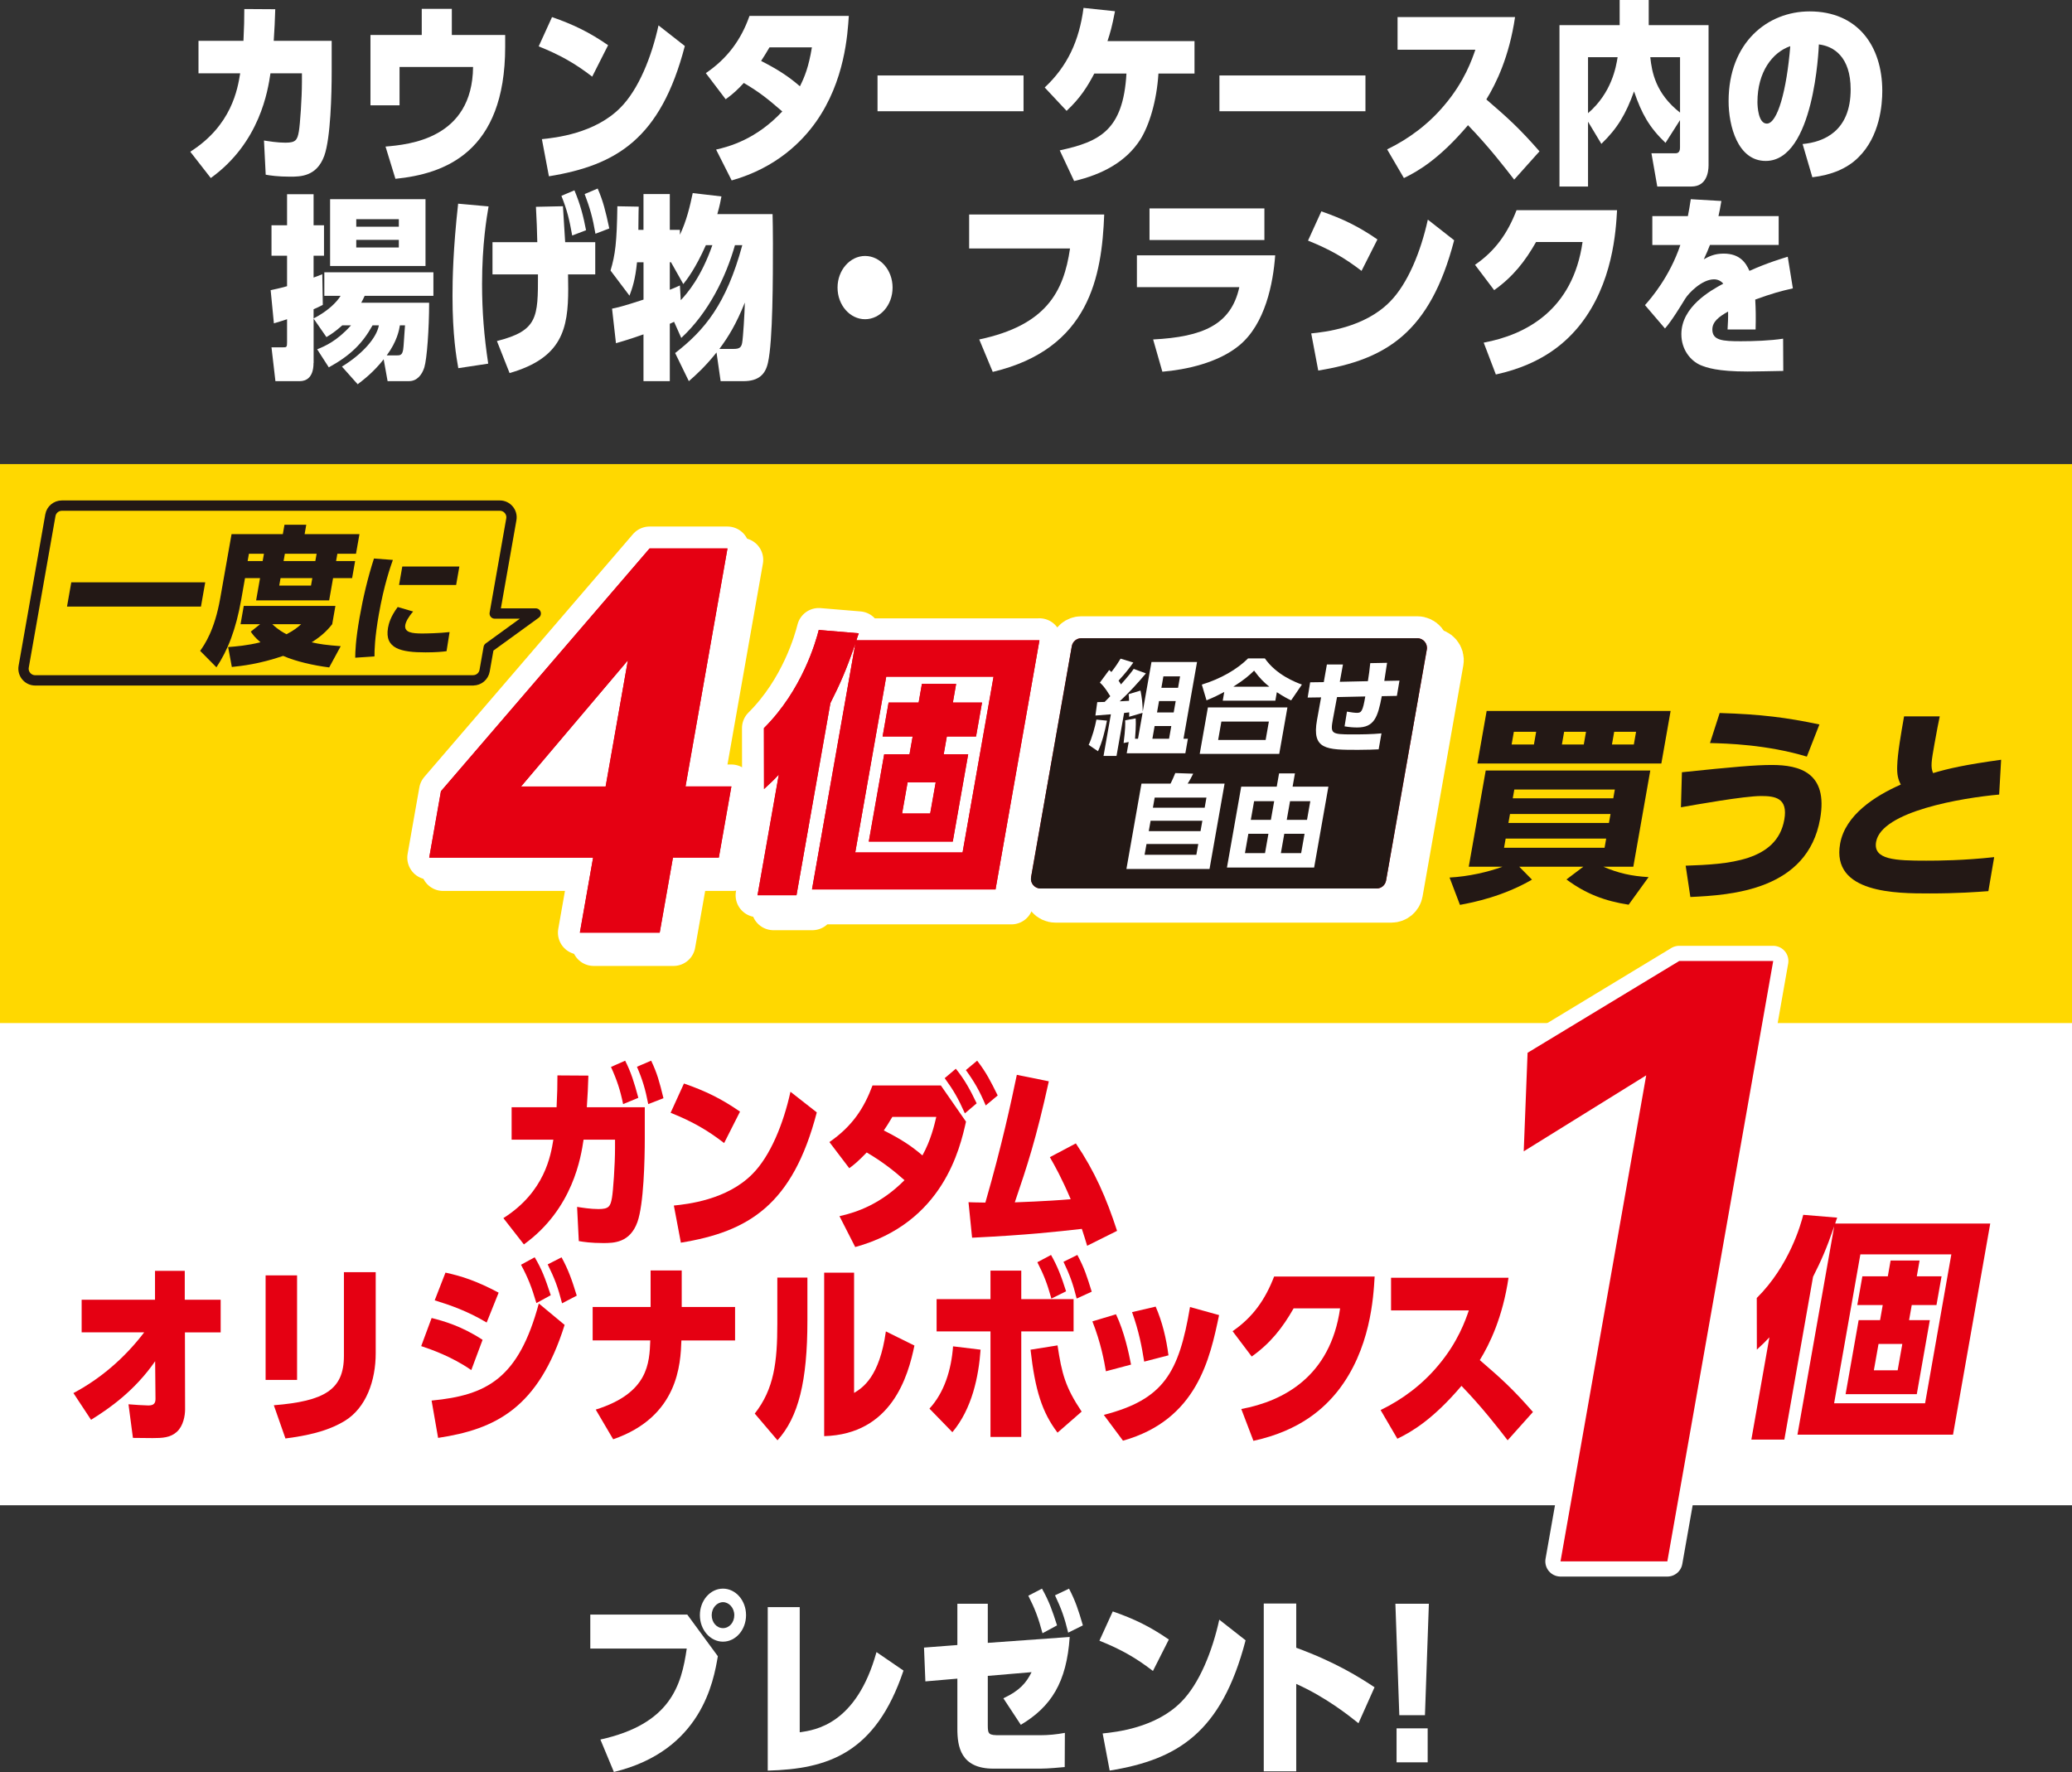 <?xml version="1.0" encoding="UTF-8"?>
<svg id="_レイヤー_2" data-name="レイヤー 2" xmlns="http://www.w3.org/2000/svg" viewBox="0 0 640 547.32">
  <rect x="0" y="0" width="640" height="547.32" fill="#333333" stroke="none"/>
  <defs>
    <style>
      .cls-1 {
        fill: #231815;
      }

      .cls-2 {
        stroke-width: 9.38px;
      }

      .cls-2, .cls-3 {
        stroke: #fff;
      }

      .cls-2, .cls-3, .cls-4 {
        fill: none;
        stroke-linejoin: round;
      }

      .cls-5 {
        fill: #fff;
      }

      .cls-3 {
        stroke-width: 13.55px;
      }

      .cls-3, .cls-4 {
        stroke-linecap: round;
      }

      .cls-6 {
        fill: #ffd800;
      }

      .cls-7 {
        fill: #e50012;
      }

      .cls-4 {
        stroke: #231815;
        stroke-width: 3.19px;
      }
    </style>
  </defs>
  <g id="_レイヤー_1-2" data-name="レイヤー 1">
    <g>
      <path class="cls-5" d="M212.28,498.7l9.45,12.87c-1.32,7.71-5.02,29.2-32.11,35.75l-4.17-10.02c21.71-4.79,25.03-16.75,26.67-28.1h-29.79v-10.5h29.94ZM230.44,498.88c0,4.55-3.22,8.19-7.13,8.19s-7.13-3.64-7.13-8.19,3.22-8.19,7.13-8.19,7.13,3.64,7.13,8.19ZM219.83,498.88c0,2.25,1.53,4.01,3.49,4.01s3.49-1.76,3.49-4.01-1.64-4.01-3.49-4.01-3.49,1.76-3.49,4.01Z"/>
      <path class="cls-5" d="M247.02,535.06c4.75-.67,17.53-2.43,23.71-24.77l8.34,5.71c-8.61,25.68-23.5,30.41-41.93,30.9v-50.5h9.88v38.67Z"/>
      <path class="cls-5" d="M305.11,532.81c0,2.91.26,3.16,3.8,3.16h12.25c2.59,0,5.18-.24,7.76-.73l-.05,10.56c-1.32.12-5.12.49-7.5.49h-14.52c-10.19,0-11.14-6.92-11.14-12.32v-15.48l-9.88.85-.42-10.44,10.3-.79v-12.75h9.4v12.08l25.3-1.82c-.95,14.08-5.76,21.55-15.1,27.13l-5.39-8.19c5.07-2.37,7.08-4.79,8.71-8.07l-13.52,1.15v15.17ZM321.85,490.69c2.27,4.07,3.17,6.74,4.65,11.35l-4.49,2.43c-1.27-4.73-2.32-7.53-4.38-11.59l4.22-2.19ZM330.2,490.69c1.95,3.76,2.85,6.43,4.28,11.35l-4.54,2.25c-1.16-4.73-2.06-7.28-4.07-11.53l4.33-2.06Z"/>
      <path class="cls-5" d="M356.12,516.12c-5.28-4.07-9.88-6.68-16.53-9.35l4.12-9.04c6.65,2.31,11.51,4.67,17.32,8.68l-4.91,9.71ZM340.6,535.42c4.07-.42,16.37-1.7,24.29-9.77,5.54-5.58,9.56-15.54,11.72-25.37l8.13,6.37c-7.45,28.59-21.07,36.84-41.98,40.24l-2.17-11.47Z"/>
      <path class="cls-5" d="M419.6,532.26c-3.12-2.49-10.14-8.07-19.22-12.14v27.01h-10.03v-51.84h10.03v13.66c12.25,4.49,19.59,9.17,24.19,12.2l-4.96,11.11Z"/>
      <path class="cls-5" d="M441.35,495.36l-1.21,34.42h-7.92l-1.21-34.42h10.35ZM431.37,533.84h9.61v10.5h-9.61v-10.5Z"/>
    </g>
    <g>
      <path class="cls-5" d="M58.77,46.86c12.83-8.13,14.63-19.42,15.42-24.22h-12.88v-10.02h13.89c.21-4.49.26-6.62.26-9.83l9.56.06c-.11,3.88-.21,5.52-.47,9.77h17.9v9.59c0,6.68-.32,20.39-2.27,25.86-2.32,6.43-7.29,6.5-10.56,6.5-3.75,0-6.18-.36-7.55-.61l-.53-10.56c1.58.24,4.12.67,6.6.67,3.12,0,3.7-.73,4.17-3.46.37-2.06.95-10.2.95-15.36v-2.61h-9.72c-.79,5.28-3.22,21.37-18.43,32.35l-6.34-8.13Z"/>
      <path class="cls-5" d="M156.04,10.8v3.64c0,32.66-18.75,39.27-33.9,40.79l-3.06-9.96c7.18-.61,26.83-2.37,27.04-24.58h-22.71v11.84h-8.98V10.8h15.84V2.73h9.29v8.07h16.48Z"/>
      <path class="cls-5" d="M182.92,23.67c-5.28-4.07-9.88-6.68-16.53-9.35l4.12-9.04c6.65,2.31,11.51,4.67,17.32,8.68l-4.91,9.71ZM167.39,42.98c4.07-.42,16.37-1.7,24.29-9.77,5.54-5.58,9.56-15.54,11.72-25.37l8.13,6.37c-7.45,28.59-21.07,36.84-41.98,40.24l-2.17-11.47Z"/>
      <path class="cls-5" d="M218.03,22.58c6.6-4.49,10.88-10.26,13.47-17.66h30.68c-.37,5.58-1.21,20.09-10.14,32.72-4.12,5.83-12.04,14.14-26.04,18.09l-4.81-9.53c4.01-.91,12.41-3.16,20.44-11.78-4.65-4.01-6.97-5.89-11.88-8.8-1.74,1.88-3.17,3.28-5.6,5.04l-6.13-8.07ZM237.68,14.63c-1.11,1.88-1.64,2.73-2.59,4.19,4.86,2.49,8.19,4.55,11.99,7.83,1.43-2.85,2.69-5.89,3.7-12.02h-13.1Z"/>
      <path class="cls-5" d="M316.15,23.31v11.05h-45.1v-11.05h45.1Z"/>
      <path class="cls-5" d="M327.34,46.44c12.41-2.67,19.59-6.25,20.6-23.73h-9.93c-2.11,4.01-4.33,7.59-8.56,11.53l-6.76-7.22c7.02-6.56,10.67-14.45,11.99-24.58l9.72,1.03c-.95,4.92-1.48,6.68-2.32,9.23h26.88v10.02h-11.14c-.53,8.5-2.85,16.02-5.6,20.39-4.44,6.92-11.83,10.8-20.44,12.81l-4.44-9.47Z"/>
      <path class="cls-5" d="M421.76,23.31v11.05h-45.1v-11.05h45.1Z"/>
      <path class="cls-5" d="M467.97,5.28c-1.8,12.2-5.81,20.46-8.87,25.43,6.76,5.83,10.14,8.86,16.42,16.03l-7.82,8.74c-3.06-3.95-7.82-10.14-14.26-16.81-8.71,10.26-15.26,14.14-19.8,16.33l-5.18-8.86c6.65-3.22,12.78-7.77,17.74-13.72,6.18-7.28,8.5-14.14,9.51-17.06h-24.03V5.28h36.28Z"/>
      <path class="cls-5" d="M518.93,37.09l-4.49,7.04c-5.07-4.86-7.34-8.98-9.72-15.9-2.54,7.04-5.07,11.35-10.09,16.21l-4.12-6.86v20.03h-8.82V7.77h18.59V0h8.98v7.77h18.48v43.28c0,2.25-.69,6.56-5.28,6.56h-10.56l-1.8-10.26h7.45c1.37,0,1.37-1.33,1.37-1.88v-8.38ZM490.51,17.66v17.3c7.34-6.31,8.66-14.32,9.14-17.3h-9.14ZM518.93,17.66h-9.19c.48,4.49,1.58,11.17,9.19,17.12v-17.12Z"/>
      <path class="cls-5" d="M556.79,44.49c6.55-.61,14.84-3.95,14.84-16.87,0-10.08-5.23-13.35-9.82-13.9-.05,1.21-1.43,35.99-16.42,35.99-8.66,0-11.46-10.87-11.46-18.45,0-18.15,12.04-27.74,25.03-27.74,14.73,0,22.44,10.56,22.44,24.58,0,4.13-.69,14.02-7.45,20.58-3.43,3.4-8.34,5.4-14.15,6.07l-3.01-10.26ZM542.84,31.5c0,1.4.26,6.68,2.9,6.68,3.27,0,6.13-10.2,7.24-23.92-5.49,1.88-10.14,7.95-10.14,17.24Z"/>
      <path class="cls-5" d="M96.84,112.14c0,4.67-2.48,5.58-4.17,5.58h-7.6l-1.21-10.44h3.49c1.16,0,1.32,0,1.32-1.58v-7.1c-1.06.36-1.85.61-4.07,1.27l-1-10.26c1.21-.24,2.48-.49,5.07-1.21v-9.41h-4.81v-9.41h4.81v-9.59h8.19v9.59h3.22v9.41h-3.22v6.74c1-.36,1.53-.55,2.69-1.03l.16,9.47c-1.64.85-2.11,1.03-2.85,1.34v2.85c4.38-2.25,7.13-4.98,8.34-6.98h-5.02v-7.28h33.69v7.28h-21.23c-.48,1.03-.69,1.46-1.06,2.12h20.97c0,8.19-.69,17.42-1.48,19.97-.74,2.37-2.32,4.25-4.7,4.25h-6.65l-1.21-6.74c-3.17,4.01-6.07,6.19-8.03,7.71l-4.86-5.46c6.34-3.88,10.72-8.86,11.41-12.75h-1.95c-3.17,5.71-6.92,9.35-13.52,12.99l-3.59-5.58c2.43-.97,6.18-2.61,10.46-7.41h-2.69c-2.17,1.94-3.59,2.85-4.91,3.64l-3.96-5.71v13.72ZM131.43,61.52v20.64h-29.47v-20.64h29.47ZM110.04,67.71v2.31h13.15v-2.31h-13.15ZM110.04,74.08v2.37h13.15v-2.37h-13.15ZM122.51,109.77c.79,0,1.53,0,1.85-1.09.26-.79.26-1.09.74-8.19h-1.58c-.21,1.33-.84,4.92-4.07,9.29h3.06Z"/>
      <path class="cls-5" d="M150.91,63.76c-.58,3.34-2.01,11.78-2.01,23.98,0,8.5.63,16.15,1.9,24.58l-9.24,1.4c-.58-3.22-1.79-10.2-1.79-22.28,0-5.04.16-14.33,1.74-28.53l9.4.85ZM153.5,105.34c12.67-3.22,12.67-7.34,12.67-20.58h-14.05v-9.95h13.84c-.11-4.61-.16-5.89-.42-10.93l8.34-.18.69,11.11h9.29v9.95h-8.4c.05,2.37.05,3.04.05,4.43,0,12.38-1.9,21.37-18.11,26.04l-3.91-9.89ZM177.43,58.79c1.85,4.43,2.75,7.95,3.59,12.32l-4.28,1.64c-.9-5.1-1.58-7.83-3.33-12.26l4.01-1.7ZM184.61,58.24c1.69,3.88,2.43,6.92,3.59,12.32l-4.28,1.64c-.84-4.92-1.64-7.77-3.33-12.26l4.01-1.7Z"/>
      <path class="cls-5" d="M208.53,109.05c9.08-7.04,15.79-15.05,20.75-33.32h-2.27c-2.8,9.83-8.13,20.82-16.58,28.65l-2.22-4.98c-.42.24-1,.42-1.32.61v17.72h-8.13v-14.45c-4.49,1.58-6.44,2.12-8.5,2.73l-1.21-10.68c1.27-.24,3.27-.67,9.72-2.79v-11.53h-2.01c-.53,5.4-1.48,8.07-2.32,10.32l-5.86-7.77c1.48-4.92,1.95-8.74,2.11-19.85l6.6.12c-.05.85-.05,1.46-.11,7.16h1.58v-11.05h8.13v11.05h3.12v1.52c2.06-4.31,3.12-8.86,3.96-12.87l8.87,1.03c-.32,1.58-.42,2.43-1.27,5.46h17.06c.05,2.31.11,5.04.11,8.92,0,10.74,0,30.23-1.53,36.97-.79,3.64-2.9,5.71-7.6,5.71h-7.02l-1.27-8.86c-3.43,4.31-6.44,7.04-8.55,8.86l-4.23-8.68ZM218.03,75.72c-3.22,7.22-5.81,10.56-6.97,12.02l-3.8-6.74h-.37v8.5c1.06-.42,1.69-.67,3.12-1.33l.26,4.55c2.01-2.12,6.28-7.04,9.77-17h-2.01ZM226.64,107.77c1.58,0,2.32-.36,2.59-1.82.32-1.76.74-8.92.84-12.5-2.69,6.68-5.07,10.56-7.87,14.33h4.44Z"/>
      <path class="cls-5" d="M275.7,88.83c0,5.46-3.86,9.77-8.5,9.77s-8.5-4.31-8.5-9.77,3.91-9.77,8.5-9.77,8.5,4.25,8.5,9.77Z"/>
      <path class="cls-5" d="M341.07,66.25c-.74,19.12-4.54,41.52-34.43,48.62l-4.17-10.02c20.65-4.37,26.09-14.69,28.04-28.1h-31.16v-10.5h41.72Z"/>
      <path class="cls-5" d="M393.88,78.88c-.63,8.62-3.06,21.18-11.09,27.8-6.6,5.46-16.64,7.53-23.76,8.13l-2.85-9.96c15.26-.79,24.08-4.49,26.62-16.15h-31.63v-9.83h42.72ZM390.55,64.37v9.77h-35.49v-9.77h35.49Z"/>
      <path class="cls-5" d="M420.55,83.67c-5.28-4.07-9.88-6.68-16.53-9.35l4.12-9.04c6.65,2.31,11.51,4.67,17.32,8.68l-4.91,9.71ZM405.02,102.98c4.07-.42,16.37-1.7,24.29-9.77,5.54-5.58,9.56-15.54,11.72-25.37l8.13,6.37c-7.45,28.59-21.07,36.84-41.98,40.24l-2.17-11.47Z"/>
      <path class="cls-5" d="M458.3,105.83c12.99-2.43,27.51-10.01,30.52-31.08h-14.36c-3.38,5.95-7.13,10.74-12.94,14.87l-5.92-7.83c6.29-4.31,10.09-9.77,12.83-16.87h31.05c-.37,6.43-1.27,22.58-11.46,35.45-3.96,4.92-11.2,12.08-25.98,15.3l-3.75-9.83Z"/>
      <path class="cls-5" d="M549.4,66.74v8.92h-21.23c-.63,1.64-1,2.49-1.9,4.43,1.53-.85,3.27-1.76,6.13-1.76,5.02,0,6.87,2.85,7.97,5.34,5.49-2.49,10.46-3.95,11.83-4.37l1.58,9.77c-3.8.85-6.44,1.58-11.62,3.46.16,3.04.21,5.1.11,9.23h-8.66c.11-1.64.21-3.88.16-5.52-2.75,1.52-4.86,3.1-4.86,5.52,0,3.4,3.17,3.64,8.82,3.64,3.96,0,9.14-.18,13.04-.79l.05,9.96c-1.27.06-10.72.18-11.04.18-9.35,0-12.67-1.21-14.58-2-3.01-1.33-5.86-4.73-5.86-9.53,0-8.44,8.98-13.48,12.94-15.6-.74-.91-1.8-1.34-2.85-1.34-3.7,0-7.82,4.19-8.92,6.01-1.27,2.06-4.12,6.8-6.23,9.17l-6.18-7.22c1.9-2.12,7.6-8.74,10.93-18.57h-8.66v-8.92h10.98c.42-2.06.53-2.91.9-5.22l9.45.55c-.37,2.31-.58,3.16-.9,4.67h18.59Z"/>
    </g>
    <g>
      <rect class="cls-6" y="143.34" width="640" height="173.16"/>
      <g>
        <g>
          <g>
            <g>
              <path class="cls-3" d="M183.38,291.58l4.09-23.17h-50.62l3.62-20.51,64.44-74.98h24.06l-12.96,73.5h14.17l-3.88,21.99h-14.17l-4.09,23.17h-24.65ZM165.22,246.42h26.12l6.87-38.96-32.99,38.96Z"/>
              <path class="cls-3" d="M325.98,201.77l-13.57,76.97h-56.69l13.39-75.94c-2.81,8.16-4.67,12.37-7.71,18.38l-10.47,59.36h-12.03l6.57-37.28c-1.59,1.72-2.41,2.49-4.57,4.47l-.03-18.81c11.87-11.77,16.08-26.89,16.94-30.32l12.36,1.03c-.34.94-.5,1.37-.72,2.15h56.52ZM311.8,213.03h-33.15l-9.57,54.29h33.15l9.57-54.29ZM299.23,221.01h9.02l-1.85,10.48h-9.02l-.97,5.5h7.56l-4.76,26.97h-25.94l4.76-26.97h7.82l.97-5.5h-9.28l1.85-10.48h9.28l1.01-5.76h10.57l-1.01,5.76ZM293.94,245.67h-8.68l-1.7,9.62h8.68l1.7-9.62Z"/>
              <path class="cls-3" d="M429.79,278.2h-103.77c-1.86,0-3.26-1.68-2.94-3.5l12.58-71.34c.25-1.43,1.49-2.47,2.94-2.47h103.77c1.86,0,3.26,1.68,2.94,3.5l-12.58,71.34c-.25,1.43-1.49,2.47-2.94,2.47Z"/>
            </g>
            <g>
              <path class="cls-5" d="M183.38,291.58l4.09-23.17h-50.62l3.62-20.51,64.44-74.98h24.06l-12.96,73.5h14.17l-3.88,21.99h-14.17l-4.09,23.17h-24.65ZM165.22,246.42h26.12l6.87-38.96-32.99,38.96Z"/>
              <path class="cls-5" d="M325.98,201.77l-13.57,76.97h-56.69l13.39-75.94c-2.81,8.16-4.67,12.37-7.71,18.38l-10.47,59.36h-12.03l6.57-37.28c-1.59,1.72-2.41,2.49-4.57,4.47l-.03-18.81c11.87-11.77,16.08-26.89,16.94-30.32l12.36,1.03c-.34.94-.5,1.37-.72,2.15h56.52ZM311.8,213.03h-33.15l-9.57,54.29h33.15l9.57-54.29ZM299.23,221.01h9.02l-1.85,10.48h-9.02l-.97,5.5h7.56l-4.76,26.97h-25.94l4.76-26.97h7.82l.97-5.5h-9.28l1.85-10.48h9.28l1.01-5.76h10.57l-1.01,5.76ZM293.94,245.67h-8.68l-1.7,9.62h8.68l1.7-9.62Z"/>
              <path class="cls-5" d="M429.79,278.2h-103.77c-1.86,0-3.26-1.68-2.94-3.5l12.58-71.34c.25-1.43,1.49-2.47,2.94-2.47h103.77c1.86,0,3.26,1.68,2.94,3.5l-12.58,71.34c-.25,1.43-1.49,2.47-2.94,2.47Z"/>
            </g>
            <g>
              <path class="cls-5" d="M183.38,291.58l4.09-23.17h-50.62l3.62-20.51,64.44-74.98h24.06l-12.96,73.5h14.17l-3.88,21.99h-14.17l-4.09,23.17h-24.65ZM165.22,246.42h26.12l6.87-38.96-32.99,38.96Z"/>
              <path class="cls-5" d="M325.98,201.77l-13.57,76.97h-56.69l13.39-75.94c-2.81,8.16-4.67,12.37-7.71,18.38l-10.47,59.36h-12.03l6.57-37.28c-1.59,1.72-2.41,2.49-4.57,4.47l-.03-18.81c11.87-11.77,16.08-26.89,16.94-30.32l12.36,1.03c-.34.94-.5,1.37-.72,2.15h56.52ZM311.8,213.03h-33.15l-9.57,54.29h33.15l9.57-54.29ZM299.23,221.01h9.02l-1.85,10.48h-9.02l-.97,5.5h7.56l-4.76,26.97h-25.94l4.76-26.97h7.82l.97-5.5h-9.28l1.85-10.48h9.28l1.01-5.76h10.57l-1.01,5.76ZM293.94,245.67h-8.68l-1.7,9.62h8.68l1.7-9.62Z"/>
              <path class="cls-5" d="M429.79,278.2h-103.77c-1.86,0-3.26-1.68-2.94-3.5l12.58-71.34c.25-1.43,1.49-2.47,2.94-2.47h103.77c1.86,0,3.26,1.68,2.94,3.5l-12.58,71.34c-.25,1.43-1.49,2.47-2.94,2.47Z"/>
            </g>
          </g>
          <g>
            <g>
              <path class="cls-3" d="M179.11,288.08l4.09-23.17h-50.62l3.62-20.52,64.44-74.98h24.06l-12.96,73.5h14.17l-3.88,21.99h-14.17l-4.09,23.17h-24.65ZM160.95,242.92h26.12l6.87-38.96-32.99,38.96Z"/>
              <path class="cls-3" d="M321.07,197.75l-13.57,76.97h-56.69l13.39-75.94c-2.81,8.16-4.67,12.37-7.71,18.38l-10.47,59.36h-12.03l6.57-37.28c-1.59,1.72-2.41,2.49-4.57,4.47l-.03-18.81c11.87-11.77,16.08-26.89,16.94-30.32l12.36,1.03c-.34.94-.5,1.37-.72,2.15h56.52ZM306.89,209.01h-33.15l-9.57,54.29h33.15l9.57-54.29ZM294.31,217h9.02l-1.85,10.48h-9.02l-.97,5.5h7.56l-4.76,26.97h-25.94l4.76-26.97h7.82l.97-5.5h-9.28l1.85-10.48h9.28l1.01-5.76h10.57l-1.01,5.76ZM289.02,241.65h-8.68l-1.7,9.62h8.68l1.7-9.62Z"/>
              <g>
                <path class="cls-3" d="M425.19,274.44h-103.77c-1.86,0-3.26-1.68-2.94-3.5l12.58-71.34c.25-1.43,1.49-2.47,2.94-2.47h103.77c1.86,0,3.26,1.68,2.94,3.5l-12.58,71.34c-.25,1.43-1.49,2.47-2.94,2.47Z"/>
                <g>
                  <path class="cls-3" d="M341.92,222.59c-.67,3.44-1.5,6.7-2.77,9.45l-2.88-1.96c1.01-2.15,1.97-5.59,2.39-7.81l3.26.32ZM352.9,220.19l-4.13,1.2c-.02-.22.02-1.17.02-1.36-.2.03-.33.06-1.58.19l-2.34,13.27h-4.01l2.27-12.86c-.7.03-4.01.32-4.78.38l.57-4.14c1.68-.03,1.87-.03,2.29-.06.42-.41.77-.76,1.73-1.77-1.69-2.81-2.58-3.63-3.21-4.2l2.87-3.89c.52.44.57.51.68.63,1.39-1.77,2.27-3.19,2.85-4.14l3.93,1.2c-1.3,1.83-2.44,3.29-4.56,5.59.48.7.62.95.74,1.17,2.49-2.81,3.23-3.79,3.94-4.8l3.77,1.39c-2.53,3.03-5.22,5.94-8.1,8.63.42-.03,2.46-.13,2.9-.16-.02-.79-.07-1.2-.14-2.05l3.67-1.11c.44,2.34.63,3.76.69,6.48l2.7-15.3h14.07l-4.18,23.7h1.36l-.79,4.49h-18.11l.61-3.48-1.57.32c.56-4.42.52-5.97.48-7.02l3.24-.6c.17,2.28-.14,5.47-.19,6.29h.92l1.41-8ZM356.64,224.26l-.69,3.92h5.15l.69-3.92h-5.15ZM358,216.55l-.62,3.51h5.15l.62-3.51h-5.15ZM359.35,208.91l-.62,3.54h5.15l.62-3.54h-5.15Z"/>
                  <path class="cls-3" d="M397.66,218.51l-2.53,14.35h-24.56l2.53-14.35h24.56ZM398.81,216.33c-1.2-.57-2.24-1.11-4.42-2.53l-.46,2.62h-16.25l.47-2.69c-1.67.88-2.96,1.55-5.48,2.59l-1.45-4.87c5.84-1.77,10.95-4.74,14.29-8.09h5.18c3.55,5.12,9.54,7.39,11.44,8.09l-3.32,4.87ZM391.93,222.87h-14.67l-1,5.69h14.67l1-5.69ZM392.06,212.1c-1.55-1.26-2.88-2.5-4.69-4.96-1.53,1.49-2.95,2.75-6.41,4.96h11.09Z"/>
                  <path class="cls-3" d="M422.51,210.42c.31-1.93.56-3.7.73-5.59l5.2-.1c-.32,2.18-.81,5.31-.86,5.59l4.69-.09-.8,4.71-4.66.09c-1.25,6.54-2.34,9.67-7.58,9.67-1.26,0-2.39-.09-3.92-.35l.74-4.55c1.19.22,2.4.38,3.09.38,1.36,0,1.79-.47,2.57-5.06l-8.73.19-1.26,6.76c-.83,4.52-.59,4.77,5.89,4.77,2.97,0,6.11-.03,9.1-.32l-.87,4.93c-1.4.06-3.32.16-6.32.16-9.83,0-14.38-.03-12.72-9.23l1.26-6.98-4.15.06.77-4.71,4.21-.06.96-5.44h4.96l-.97,5.34,8.66-.19Z"/>
                  <path class="cls-3" d="M361.56,242.03c.57-1.07,1.24-2.72,1.46-3.25l5.53.19c-.31.66-1.16,2.28-1.71,3.07h11.41l-4.65,26.36h-25.67l4.65-26.36h8.98ZM370.12,260.7h-15.99l-.59,3.32h15.99l.59-3.32ZM371.39,253.5h-15.99l-.57,3.22h15.99l.57-3.22ZM372.65,246.35h-15.99l-.55,3.13h15.99l.55-3.13Z"/>
                  <path class="cls-3" d="M410.32,242.97l-4.41,25h-26.93l4.41-25h10.97l.72-4.08h4.9l-.72,4.08h11.06ZM391.79,257.54h-6.2l-1.05,5.97h6.2l1.05-5.97ZM393.57,247.46h-6.2l-1.02,5.78h6.2l1.02-5.78ZM402.95,257.54h-6.26l-1.05,5.97h6.26l1.05-5.97ZM404.73,247.46h-6.26l-1.02,5.78h6.26l1.02-5.78Z"/>
                </g>
              </g>
            </g>
            <g>
              <path class="cls-7" d="M179.11,288.08l4.09-23.17h-50.62l3.62-20.52,64.44-74.98h24.06l-12.96,73.5h14.17l-3.88,21.99h-14.17l-4.09,23.17h-24.65ZM160.95,242.92h26.12l6.87-38.96-32.99,38.96Z"/>
              <path class="cls-7" d="M321.07,197.75l-13.57,76.97h-56.69l13.39-75.94c-2.81,8.16-4.67,12.37-7.71,18.38l-10.47,59.36h-12.03l6.57-37.28c-1.59,1.72-2.41,2.49-4.57,4.47l-.03-18.81c11.87-11.77,16.08-26.89,16.94-30.32l12.36,1.03c-.34.94-.5,1.37-.72,2.15h56.52ZM306.89,209.01h-33.15l-9.57,54.29h33.15l9.57-54.29ZM294.31,217h9.02l-1.85,10.48h-9.02l-.97,5.5h7.56l-4.76,26.97h-25.94l4.76-26.97h7.82l.97-5.5h-9.28l1.85-10.48h9.28l1.01-5.76h10.57l-1.01,5.76ZM289.02,241.65h-8.68l-1.7,9.62h8.68l1.7-9.62Z"/>
              <g>
                <path class="cls-7" d="M425.19,274.44h-103.77c-1.86,0-3.26-1.68-2.94-3.5l12.58-71.34c.25-1.43,1.49-2.47,2.94-2.47h103.77c1.86,0,3.26,1.68,2.94,3.5l-12.58,71.34c-.25,1.43-1.49,2.47-2.94,2.47Z"/>
                <g>
                  <path class="cls-7" d="M341.92,222.59c-.67,3.44-1.5,6.7-2.77,9.45l-2.88-1.96c1.01-2.15,1.97-5.59,2.39-7.81l3.26.32ZM352.9,220.19l-4.13,1.2c-.02-.22.02-1.17.02-1.36-.2.03-.33.06-1.58.19l-2.34,13.27h-4.01l2.27-12.86c-.7.03-4.01.32-4.78.38l.57-4.14c1.68-.03,1.87-.03,2.29-.06.42-.41.77-.76,1.73-1.77-1.69-2.81-2.58-3.63-3.21-4.2l2.87-3.89c.52.44.57.51.68.63,1.39-1.77,2.27-3.19,2.85-4.14l3.93,1.2c-1.3,1.83-2.44,3.29-4.56,5.59.48.7.62.95.74,1.17,2.49-2.81,3.23-3.79,3.94-4.8l3.77,1.39c-2.53,3.03-5.22,5.94-8.1,8.63.42-.03,2.46-.13,2.9-.16-.02-.79-.07-1.2-.14-2.05l3.67-1.11c.44,2.34.63,3.76.69,6.48l2.7-15.3h14.07l-4.18,23.7h1.36l-.79,4.49h-18.11l.61-3.48-1.57.32c.56-4.42.52-5.97.48-7.02l3.24-.6c.17,2.28-.14,5.47-.19,6.29h.92l1.41-8ZM356.64,224.26l-.69,3.92h5.15l.69-3.92h-5.15ZM358,216.55l-.62,3.51h5.15l.62-3.51h-5.15ZM359.35,208.91l-.62,3.54h5.15l.62-3.54h-5.15Z"/>
                  <path class="cls-7" d="M397.66,218.51l-2.53,14.35h-24.56l2.53-14.35h24.56ZM398.81,216.33c-1.2-.57-2.24-1.11-4.42-2.53l-.46,2.62h-16.25l.47-2.69c-1.67.88-2.96,1.55-5.48,2.59l-1.45-4.87c5.84-1.77,10.95-4.74,14.29-8.09h5.18c3.55,5.12,9.54,7.39,11.44,8.09l-3.32,4.87ZM391.93,222.87h-14.67l-1,5.69h14.67l1-5.69ZM392.06,212.1c-1.55-1.26-2.88-2.5-4.69-4.96-1.53,1.49-2.95,2.75-6.41,4.96h11.09Z"/>
                  <path class="cls-7" d="M422.51,210.42c.31-1.93.56-3.7.73-5.59l5.2-.1c-.32,2.18-.81,5.31-.86,5.59l4.69-.09-.8,4.71-4.66.09c-1.25,6.54-2.34,9.67-7.58,9.67-1.26,0-2.39-.09-3.92-.35l.74-4.55c1.19.22,2.4.38,3.09.38,1.36,0,1.79-.47,2.57-5.06l-8.73.19-1.26,6.76c-.83,4.52-.59,4.77,5.89,4.77,2.97,0,6.11-.03,9.1-.32l-.87,4.93c-1.4.06-3.32.16-6.32.16-9.83,0-14.38-.03-12.72-9.23l1.26-6.98-4.15.06.77-4.71,4.21-.06.96-5.44h4.96l-.97,5.34,8.66-.19Z"/>
                  <path class="cls-7" d="M361.56,242.03c.57-1.07,1.24-2.72,1.46-3.25l5.53.19c-.31.66-1.16,2.28-1.71,3.07h11.41l-4.65,26.36h-25.67l4.65-26.36h8.98ZM370.12,260.7h-15.99l-.59,3.32h15.99l.59-3.32ZM371.39,253.5h-15.99l-.57,3.22h15.99l.57-3.22ZM372.65,246.35h-15.99l-.55,3.13h15.99l.55-3.13Z"/>
                  <path class="cls-7" d="M410.32,242.97l-4.41,25h-26.93l4.41-25h10.97l.72-4.08h4.9l-.72,4.08h11.06ZM391.79,257.54h-6.2l-1.05,5.97h6.2l1.05-5.97ZM393.57,247.46h-6.2l-1.02,5.78h6.2l1.02-5.78ZM402.95,257.54h-6.26l-1.05,5.97h6.26l1.05-5.97ZM404.73,247.46h-6.26l-1.02,5.78h6.26l1.02-5.78Z"/>
                </g>
              </g>
            </g>
            <g>
              <path class="cls-7" d="M179.11,288.08l4.09-23.17h-50.62l3.62-20.52,64.44-74.98h24.06l-12.96,73.5h14.17l-3.88,21.99h-14.17l-4.09,23.17h-24.65ZM160.95,242.92h26.12l6.87-38.96-32.99,38.96Z"/>
              <path class="cls-7" d="M321.07,197.75l-13.57,76.97h-56.69l13.39-75.94c-2.81,8.16-4.67,12.37-7.71,18.38l-10.47,59.36h-12.03l6.57-37.28c-1.59,1.72-2.41,2.49-4.57,4.47l-.03-18.81c11.87-11.77,16.08-26.89,16.94-30.32l12.36,1.03c-.34.94-.5,1.37-.72,2.15h56.52ZM306.89,209.01h-33.15l-9.57,54.29h33.15l9.57-54.29ZM294.31,217h9.02l-1.85,10.48h-9.02l-.97,5.5h7.56l-4.76,26.97h-25.94l4.76-26.97h7.82l.97-5.5h-9.28l1.85-10.48h9.28l1.01-5.76h10.57l-1.01,5.76ZM289.02,241.65h-8.68l-1.7,9.62h8.68l1.7-9.62Z"/>
              <g>
                <path class="cls-1" d="M425.19,274.44h-103.77c-1.86,0-3.26-1.68-2.94-3.5l12.58-71.34c.25-1.43,1.49-2.47,2.94-2.47h103.77c1.86,0,3.26,1.68,2.94,3.5l-12.58,71.34c-.25,1.43-1.49,2.47-2.94,2.47Z"/>
                <g>
                  <path class="cls-5" d="M341.92,222.59c-.67,3.44-1.5,6.7-2.77,9.45l-2.88-1.96c1.01-2.15,1.97-5.59,2.39-7.81l3.26.32ZM352.9,220.19l-4.13,1.2c-.02-.22.02-1.17.02-1.36-.2.03-.33.06-1.58.19l-2.34,13.27h-4.01l2.27-12.86c-.7.03-4.01.32-4.78.38l.57-4.14c1.68-.03,1.87-.03,2.29-.06.42-.41.77-.76,1.73-1.77-1.69-2.81-2.58-3.63-3.21-4.2l2.87-3.89c.52.44.57.51.68.63,1.39-1.77,2.27-3.19,2.85-4.14l3.93,1.2c-1.3,1.83-2.44,3.29-4.56,5.59.48.7.62.95.74,1.17,2.49-2.81,3.23-3.79,3.94-4.8l3.77,1.39c-2.53,3.03-5.22,5.94-8.1,8.63.42-.03,2.46-.13,2.9-.16-.02-.79-.07-1.2-.14-2.05l3.67-1.11c.44,2.34.63,3.76.69,6.48l2.7-15.3h14.07l-4.18,23.7h1.36l-.79,4.49h-18.11l.61-3.48-1.57.32c.56-4.42.52-5.97.48-7.02l3.24-.6c.17,2.28-.14,5.47-.19,6.29h.92l1.41-8ZM356.64,224.26l-.69,3.92h5.15l.69-3.92h-5.15ZM358,216.55l-.62,3.51h5.15l.62-3.51h-5.15ZM359.35,208.91l-.62,3.54h5.15l.62-3.54h-5.15Z"/>
                  <path class="cls-5" d="M397.66,218.51l-2.53,14.35h-24.56l2.53-14.35h24.56ZM398.81,216.33c-1.2-.57-2.24-1.11-4.42-2.53l-.46,2.62h-16.25l.47-2.69c-1.67.88-2.96,1.55-5.48,2.59l-1.45-4.87c5.84-1.77,10.95-4.74,14.29-8.09h5.18c3.55,5.12,9.54,7.39,11.44,8.09l-3.32,4.87ZM391.93,222.87h-14.67l-1,5.69h14.67l1-5.69ZM392.06,212.1c-1.55-1.26-2.88-2.5-4.69-4.96-1.53,1.49-2.95,2.75-6.41,4.96h11.09Z"/>
                  <path class="cls-5" d="M422.51,210.42c.31-1.93.56-3.7.73-5.59l5.2-.1c-.32,2.18-.81,5.31-.86,5.59l4.69-.09-.8,4.71-4.66.09c-1.25,6.54-2.34,9.67-7.58,9.67-1.26,0-2.39-.09-3.92-.35l.74-4.55c1.19.22,2.4.38,3.09.38,1.36,0,1.79-.47,2.57-5.06l-8.73.19-1.26,6.76c-.83,4.52-.59,4.77,5.89,4.77,2.97,0,6.11-.03,9.1-.32l-.87,4.93c-1.4.06-3.32.16-6.32.16-9.83,0-14.38-.03-12.72-9.23l1.26-6.98-4.15.06.77-4.71,4.21-.06.96-5.44h4.96l-.97,5.34,8.66-.19Z"/>
                  <path class="cls-5" d="M361.56,242.03c.57-1.07,1.24-2.72,1.46-3.25l5.53.19c-.31.66-1.16,2.28-1.71,3.07h11.41l-4.65,26.36h-25.67l4.65-26.36h8.98ZM370.12,260.7h-15.99l-.59,3.32h15.99l.59-3.32ZM371.39,253.5h-15.99l-.57,3.22h15.99l.57-3.22ZM372.65,246.35h-15.99l-.55,3.13h15.99l.55-3.13Z"/>
                  <path class="cls-5" d="M410.32,242.97l-4.41,25h-26.93l4.41-25h10.97l.72-4.08h4.9l-.72,4.08h11.06ZM391.79,257.54h-6.2l-1.05,5.97h6.2l1.05-5.97ZM393.57,247.46h-6.2l-1.02,5.78h6.2l1.02-5.78ZM402.95,257.54h-6.26l-1.05,5.97h6.26l1.05-5.97ZM404.73,247.46h-6.26l-1.02,5.78h6.26l1.02-5.78Z"/>
                </g>
              </g>
            </g>
          </g>
        </g>
        <g>
          <path class="cls-1" d="M503.09,279.44c-7.28-1.1-13.26-3.35-19.24-7.8l5.2-3.93h-19.78l3.93,3.99c-8.76,5.09-17.92,7.02-22.25,7.79l-3.21-8.44c5.85-.32,11.83-1.68,16.37-3.35h-10.44l5.24-29.7h50.83l-5.24,29.7h-9.28c4.67,2,8.64,2.9,13.99,3.22l-6.14,8.5ZM516.02,219.59l-2.86,16.23h-56.82l2.86-16.23h56.82ZM465.07,259.02l-.5,2.83h31.05l.5-2.83h-31.05ZM465.92,254.19h31.05l.49-2.77h-31.05l-.49,2.77ZM467.6,226.03l-.69,3.93h6.89l.69-3.93h-6.89ZM467.26,246.58h31.05l.48-2.71h-31.05l-.48,2.71ZM483.13,226.03l-.69,3.93h6.76l.69-3.93h-6.76ZM498.59,226.03l-.69,3.93h6.76l.69-3.93h-6.76Z"/>
          <path class="cls-1" d="M520.67,267.39c13.03-.45,28.19-1.29,30.47-14.24,1.17-6.64-2.78-7.28-7.16-7.28-5.28,0-20.38,2.71-24.77,3.48l.3-10.82c16.01-1.67,22.75-2.25,27.78-2.25,8.5,0,17.44,2.32,14.91,16.62-3.9,22.1-27.48,23.58-40.08,24.16l-1.45-9.66ZM558.11,233.7c-12.48-3.74-24.73-4.06-29.93-4.19l2.99-9.28c12.88.39,20.82,1.42,30.81,3.54l-3.88,9.92Z"/>
          <path class="cls-1" d="M617.5,245.42c-11.46,1.03-36.34,5.15-38.01,14.62-.98,5.54,6,5.8,15.47,5.8,3.8,0,11.61-.06,21-1.09l-1.79,10.5c-3.52.26-9.34.71-18.16.71-10.24,0-30.34,0-27.64-15.33,1.58-8.95,10.86-14.82,18.75-18.3-.82-1.55-1.21-3.03-1.11-5.73.11-3.93,1.19-10.05,2.12-15.33h11.02c-.47,2.32-.86,4.12-1.64,8.57-.93,5.28-1.24,7.02-.42,8.95,4.76-1.42,9.86-2.58,21.02-4.12l-.61,10.76Z"/>
        </g>
        <g>
          <path class="cls-4" d="M146.15,210.15H10.88c-2.25,0-3.95-2.03-3.56-4.24l8.24-46.76c.3-1.73,1.8-2.98,3.56-2.98h135.26c2.25,0,3.95,2.03,3.56,4.24l-5.13,29.09h12.67l-14.53,10.54-1.26,7.12c-.3,1.73-1.8,2.98-3.56,2.98Z"/>
          <g>
            <path class="cls-1" d="M22.02,179.87h41.37l-1.32,7.49H20.7l1.32-7.49Z"/>
            <path class="cls-1" d="M71.54,164.99h15.82l.51-2.91h6.73l-.51,2.91h16.94l-1.07,6.05h-5.75l-.4,2.26h5.88l-.93,5.27h-5.88l-1.21,6.88h-22.56l1.21-6.88h-4.64l-1.15,6.52c-1.66,9.43-4.22,15.85-7.68,21.02l-5.03-5.08c1.31-1.85,4.45-6.28,6.2-16.22l3.5-19.82ZM80.36,192.8h-6.06l.99-5.64h28.31l-.99,5.64c-.97,1.2-2.63,3.28-6.34,5.59,2.31.55,4.66.88,8.97,1.2l-3.56,6.56c-4.75-.6-10.16-1.8-14.22-3.56-7.3,2.5-12.76,3.1-15.85,3.42l-1.14-6.15c2.35-.18,5.92-.46,9.98-1.48-1.85-1.62-2.35-2.36-2.99-3.28l2.9-2.31ZM76.89,171.04l-.4,2.26h4.64l.4-2.26h-4.64ZM84.11,192.8c2.03,1.89,3.42,2.59,4.4,3.1,2.4-1.25,3.41-2.13,4.51-3.1h-8.92ZM86.66,178.57l-.41,2.31h9.81l.41-2.31h-9.81ZM87.99,171.04l-.4,2.26h9.81l.4-2.26h-9.81Z"/>
            <path class="cls-1" d="M121.35,172.95c-.76,2.12-2.75,7.81-4.33,16.78-1.29,7.3-1.36,11.31-1.35,13.02l-5.95.4c.02-1.9.11-5.4,1.34-12.4,1.08-6.13,2.5-12.19,4.45-18.24l5.84.44ZM127.61,188.89c-1.49,1.68-2.25,3.17-2.42,4.12-.42,2.37,2.13,2.66,5.23,2.66,1.09,0,5.36-.07,8.45-.44l-.94,5.91c-1.37.18-3.37.36-6.5.36-7.46,0-12.72-1.09-11.58-7.59.23-1.28.79-3.47,3-6.42l4.75,1.39ZM141.89,174.99l-1,5.69h-17.63l1-5.69h17.63Z"/>
          </g>
        </g>
      </g>
      <g>
        <rect class="cls-5" y="316" width="640" height="148.94"/>
        <g>
          <g>
            <path class="cls-7" d="M155.5,376.24c12.83-8.13,14.63-19.42,15.42-24.22h-12.89v-10.02h13.89c.21-4.49.26-6.62.26-9.83l9.56.06c-.11,3.88-.21,5.52-.48,9.77h17.9v9.59c0,6.68-.32,20.39-2.27,25.86-2.32,6.43-7.29,6.5-10.56,6.5-3.75,0-6.18-.36-7.55-.61l-.53-10.56c1.58.24,4.12.67,6.6.67,3.12,0,3.7-.73,4.17-3.46.37-2.06.95-10.2.95-15.36v-2.61h-9.72c-.79,5.28-3.22,21.37-18.43,32.35l-6.34-8.13ZM193.1,327.62c1.79,3.52,2.8,6.74,4.07,11.47l-4.7,1.94c-.9-4.37-1.9-7.41-3.75-11.47l4.38-1.94ZM201.13,327.62c1.85,3.88,2.54,6.43,3.8,11.59l-4.7,1.82c-.9-4.61-1.74-7.47-3.49-11.53l4.38-1.88Z"/>
            <path class="cls-7" d="M223.67,353.06c-5.28-4.07-9.88-6.68-16.53-9.35l4.12-9.04c6.65,2.31,11.51,4.67,17.32,8.68l-4.91,9.71ZM208.15,372.36c4.07-.42,16.37-1.7,24.29-9.77,5.54-5.58,9.56-15.54,11.72-25.37l8.13,6.37c-7.45,28.59-21.07,36.84-41.98,40.24l-2.17-11.47Z"/>
            <path class="cls-7" d="M259.31,375.64c5.49-1.21,12.83-3.82,20.07-11.11-2.9-2.61-6.87-5.77-11.67-8.56-2.75,2.85-3.96,3.82-5.39,4.86l-6.13-8.07c7.18-4.98,10.72-10.56,13.31-17.48h21.12l7.76,11.17c-1.85,8.19-7.02,31.26-34.22,38.73l-4.86-9.53ZM275.63,344.98c-1.37,2.31-1.85,3.03-2.64,4.19,4.91,2.49,8.19,4.49,11.93,7.71,2.59-4.67,3.7-9.41,4.28-11.9h-13.57ZM295.23,330.11c2.75,3.34,4.59,6.8,6.44,10.68l-3.64,3.1c-2.11-4.73-3.49-7.1-6.23-10.87l3.43-2.91ZM301.83,327.62c2.85,3.7,4.17,6.37,6.34,10.74l-3.7,3.09c-1.9-4.49-3.38-7.1-6.13-10.93l3.49-2.91Z"/>
            <path class="cls-7" d="M299.13,371.33c1.37.06,1.8.06,5.23.12,5.07-17.54,8.03-31.32,9.72-39.46l9.88,2c-3.96,17.97-6.71,26.22-10.51,37.39.95-.06,9.51-.3,17.27-.97-2.85-6.68-4.81-10.14-6.44-12.99l8.03-4.25c5.86,8.68,9.4,16.81,12.73,27.01l-9.24,4.61c-.58-2-.9-2.91-1.64-5.22-8.13.91-16.58,1.88-33.9,2.73l-1.11-10.99Z"/>
            <path class="cls-7" d="M25.22,411.54v-10.08h22.66v-8.92h9.19v8.92h11.09v10.08h-11.04l.05,23.79c0,1.88-.53,5.1-2.54,6.92-2.01,1.82-4.44,1.94-7.5,1.94-2.38,0-4.91-.06-6.07-.06l-1.37-10.38c1.27.12,5.07.36,6.02.36,1.16,0,2.32-.18,2.32-1.94l-.11-11.72c-6.39,9.23-14.31,14.69-19.8,18.09l-5.44-8.25c8.34-4.43,15.79-10.8,21.86-18.76h-19.33Z"/>
            <path class="cls-7" d="M91.76,426.23h-9.72v-32.29h9.72v32.29ZM116.05,417.97c0,8.38-2.9,16.87-9.61,20.94-3.64,2.19-8.66,4.19-18.27,5.4l-3.59-10.26c15.63-1.27,21.65-4.79,21.65-15.24v-25.86h9.82v25.01Z"/>
            <path class="cls-7" d="M145.57,423.19c-6.02-4.19-12.52-6.43-15.47-7.41l3.22-8.68c3.86.97,9.35,2.55,15.74,6.74l-3.49,9.35ZM133.32,432.6c17.16-1.64,26.88-6.86,33.11-29.99l7.97,6.62c-8.08,25.74-21.39,32.23-39.08,34.9l-2.01-11.53ZM150.32,408.5c-5.86-3.52-11.3-5.4-16.05-6.86l3.33-8.56c5.02,1.09,9.56,2.55,16.42,6.19l-3.7,9.23ZM165.16,388.35c2.17,3.64,3.22,6.43,4.96,11.71l-4.44,2.43c-1.48-4.98-2.54-7.71-4.75-11.84l4.23-2.31ZM173.45,388.35c2.11,3.88,3.17,6.86,4.7,11.84l-4.54,2.37c-1.32-5.1-2.22-7.47-4.44-12.02l4.28-2.18Z"/>
            <path class="cls-7" d="M227.05,403.71v10.32h-16.58c-.26,7.22-.9,23.55-21.07,30.53l-5.39-9.17c16.27-5.1,16.58-14.33,16.85-21.37h-17.8v-10.32h17.9v-11.29h9.61v11.29h16.48Z"/>
            <path class="cls-7" d="M249.39,407.9c0,18.7-2.75,29.8-9.24,36.97l-7.02-8.25c5.97-7.59,6.97-15.96,6.97-27.74v-14.26h9.29v13.29ZM263.81,430.24c2.75-1.64,7.87-5.04,9.82-19l8.82,4.37c-1.95,9.47-7.02,27.38-27.88,27.98v-50.5h9.24v37.15Z"/>
            <path class="cls-7" d="M287.09,435.09c4.59-4.98,6.76-12.02,7.29-19.24l8.5,1.03c-.58,8.19-2.59,18.21-8.71,25.49l-7.08-7.28ZM315.45,443.83h-9.51v-32.6h-16.64v-9.96h16.64v-8.8h9.51v8.8h16.16v9.96h-16.16v32.6ZM326.65,415.55c1.32,8.74,2.38,12.87,7.45,20.46l-7.45,6.5c-4.75-6.25-6.92-13.05-8.34-25.62l8.34-1.33ZM324.64,387.62c1.95,3.4,3.17,6.56,4.65,11.23l-4.54,2.25c-1.32-4.74-2.27-7.16-4.33-11.23l4.23-2.25ZM332.77,387.62c2.17,4.01,3.01,6.74,4.44,11.35l-4.65,2.12c-1.11-4.49-2.11-7.28-4.07-11.35l4.28-2.12Z"/>
            <path class="cls-7" d="M341.59,423.56c-.48-2.91-1.53-8.74-4.17-15.42l7.29-2.19c2.59,5.46,3.96,12.02,4.65,15.54l-7.76,2.06ZM340.95,437.03c18.48-4.79,23.18-12.93,26.62-33.32l8.98,2.49c-2.8,13.35-6.76,32.35-29.68,38.79l-5.92-7.95ZM353.42,420.58c-.79-4.86-1.64-9.41-3.75-15.3l7.29-1.7c2.06,4.73,3.28,9.83,3.96,15.05l-7.5,1.94Z"/>
            <path class="cls-7" d="M383.41,435.21c12.99-2.43,27.51-10.01,30.52-31.08h-14.36c-3.38,5.95-7.13,10.74-12.94,14.87l-5.91-7.83c6.28-4.31,10.09-9.77,12.83-16.88h31.05c-.37,6.43-1.27,22.58-11.46,35.45-3.96,4.92-11.2,12.08-25.98,15.3l-3.75-9.83Z"/>
            <path class="cls-7" d="M465.95,394.67c-1.8,12.2-5.81,20.46-8.87,25.43,6.76,5.83,10.14,8.86,16.42,16.03l-7.82,8.74c-3.06-3.95-7.82-10.14-14.26-16.81-8.71,10.26-15.26,14.14-19.8,16.33l-5.18-8.86c6.65-3.22,12.78-7.77,17.75-13.72,6.18-7.28,8.5-14.14,9.51-17.06h-24.03v-10.08h36.28Z"/>
          </g>
          <g>
            <g>
              <path class="cls-2" d="M518.66,296.83h29.05l-32.7,185.44h-33l26.47-150.12-37.83,23.47,1.19-30.44,46.83-28.35Z"/>
              <path class="cls-2" d="M614.75,377.91l-11.5,65.22h-48.05l11.35-64.35c-2.38,6.92-3.96,10.48-6.53,15.58l-8.87,50.3h-10.19l5.57-31.59c-1.35,1.46-2.05,2.11-3.87,3.79l-.03-15.94c10.06-9.97,13.63-22.78,14.36-25.69l10.48.87c-.29.8-.42,1.16-.61,1.82h47.9ZM602.73,387.45h-28.1l-8.11,46h28.1l8.11-46ZM592.07,394.22h7.64l-1.57,8.88h-7.64l-.82,4.66h6.41l-4.03,22.86h-21.99l4.03-22.86h6.62l.82-4.66h-7.86l1.57-8.88h7.86l.86-4.88h8.95l-.86,4.88ZM587.59,415.11h-7.35l-1.44,8.15h7.35l1.44-8.15Z"/>
            </g>
            <g>
              <path class="cls-7" d="M518.66,296.83h29.05l-32.7,185.44h-33l26.47-150.12-37.83,23.47,1.19-30.44,46.83-28.35Z"/>
              <path class="cls-7" d="M614.75,377.91l-11.5,65.22h-48.05l11.35-64.35c-2.38,6.92-3.96,10.48-6.53,15.58l-8.87,50.3h-10.19l5.57-31.59c-1.35,1.46-2.05,2.11-3.87,3.79l-.03-15.94c10.06-9.97,13.63-22.78,14.36-25.69l10.48.87c-.29.8-.42,1.16-.61,1.82h47.9ZM602.73,387.45h-28.1l-8.11,46h28.1l8.11-46ZM592.07,394.22h7.64l-1.57,8.88h-7.64l-.82,4.66h6.41l-4.03,22.86h-21.99l4.03-22.86h6.62l.82-4.66h-7.86l1.57-8.88h7.86l.86-4.88h8.95l-.86,4.88ZM587.59,415.11h-7.35l-1.44,8.15h7.35l1.44-8.15Z"/>
            </g>
          </g>
        </g>
      </g>
    </g>
  </g>
</svg>